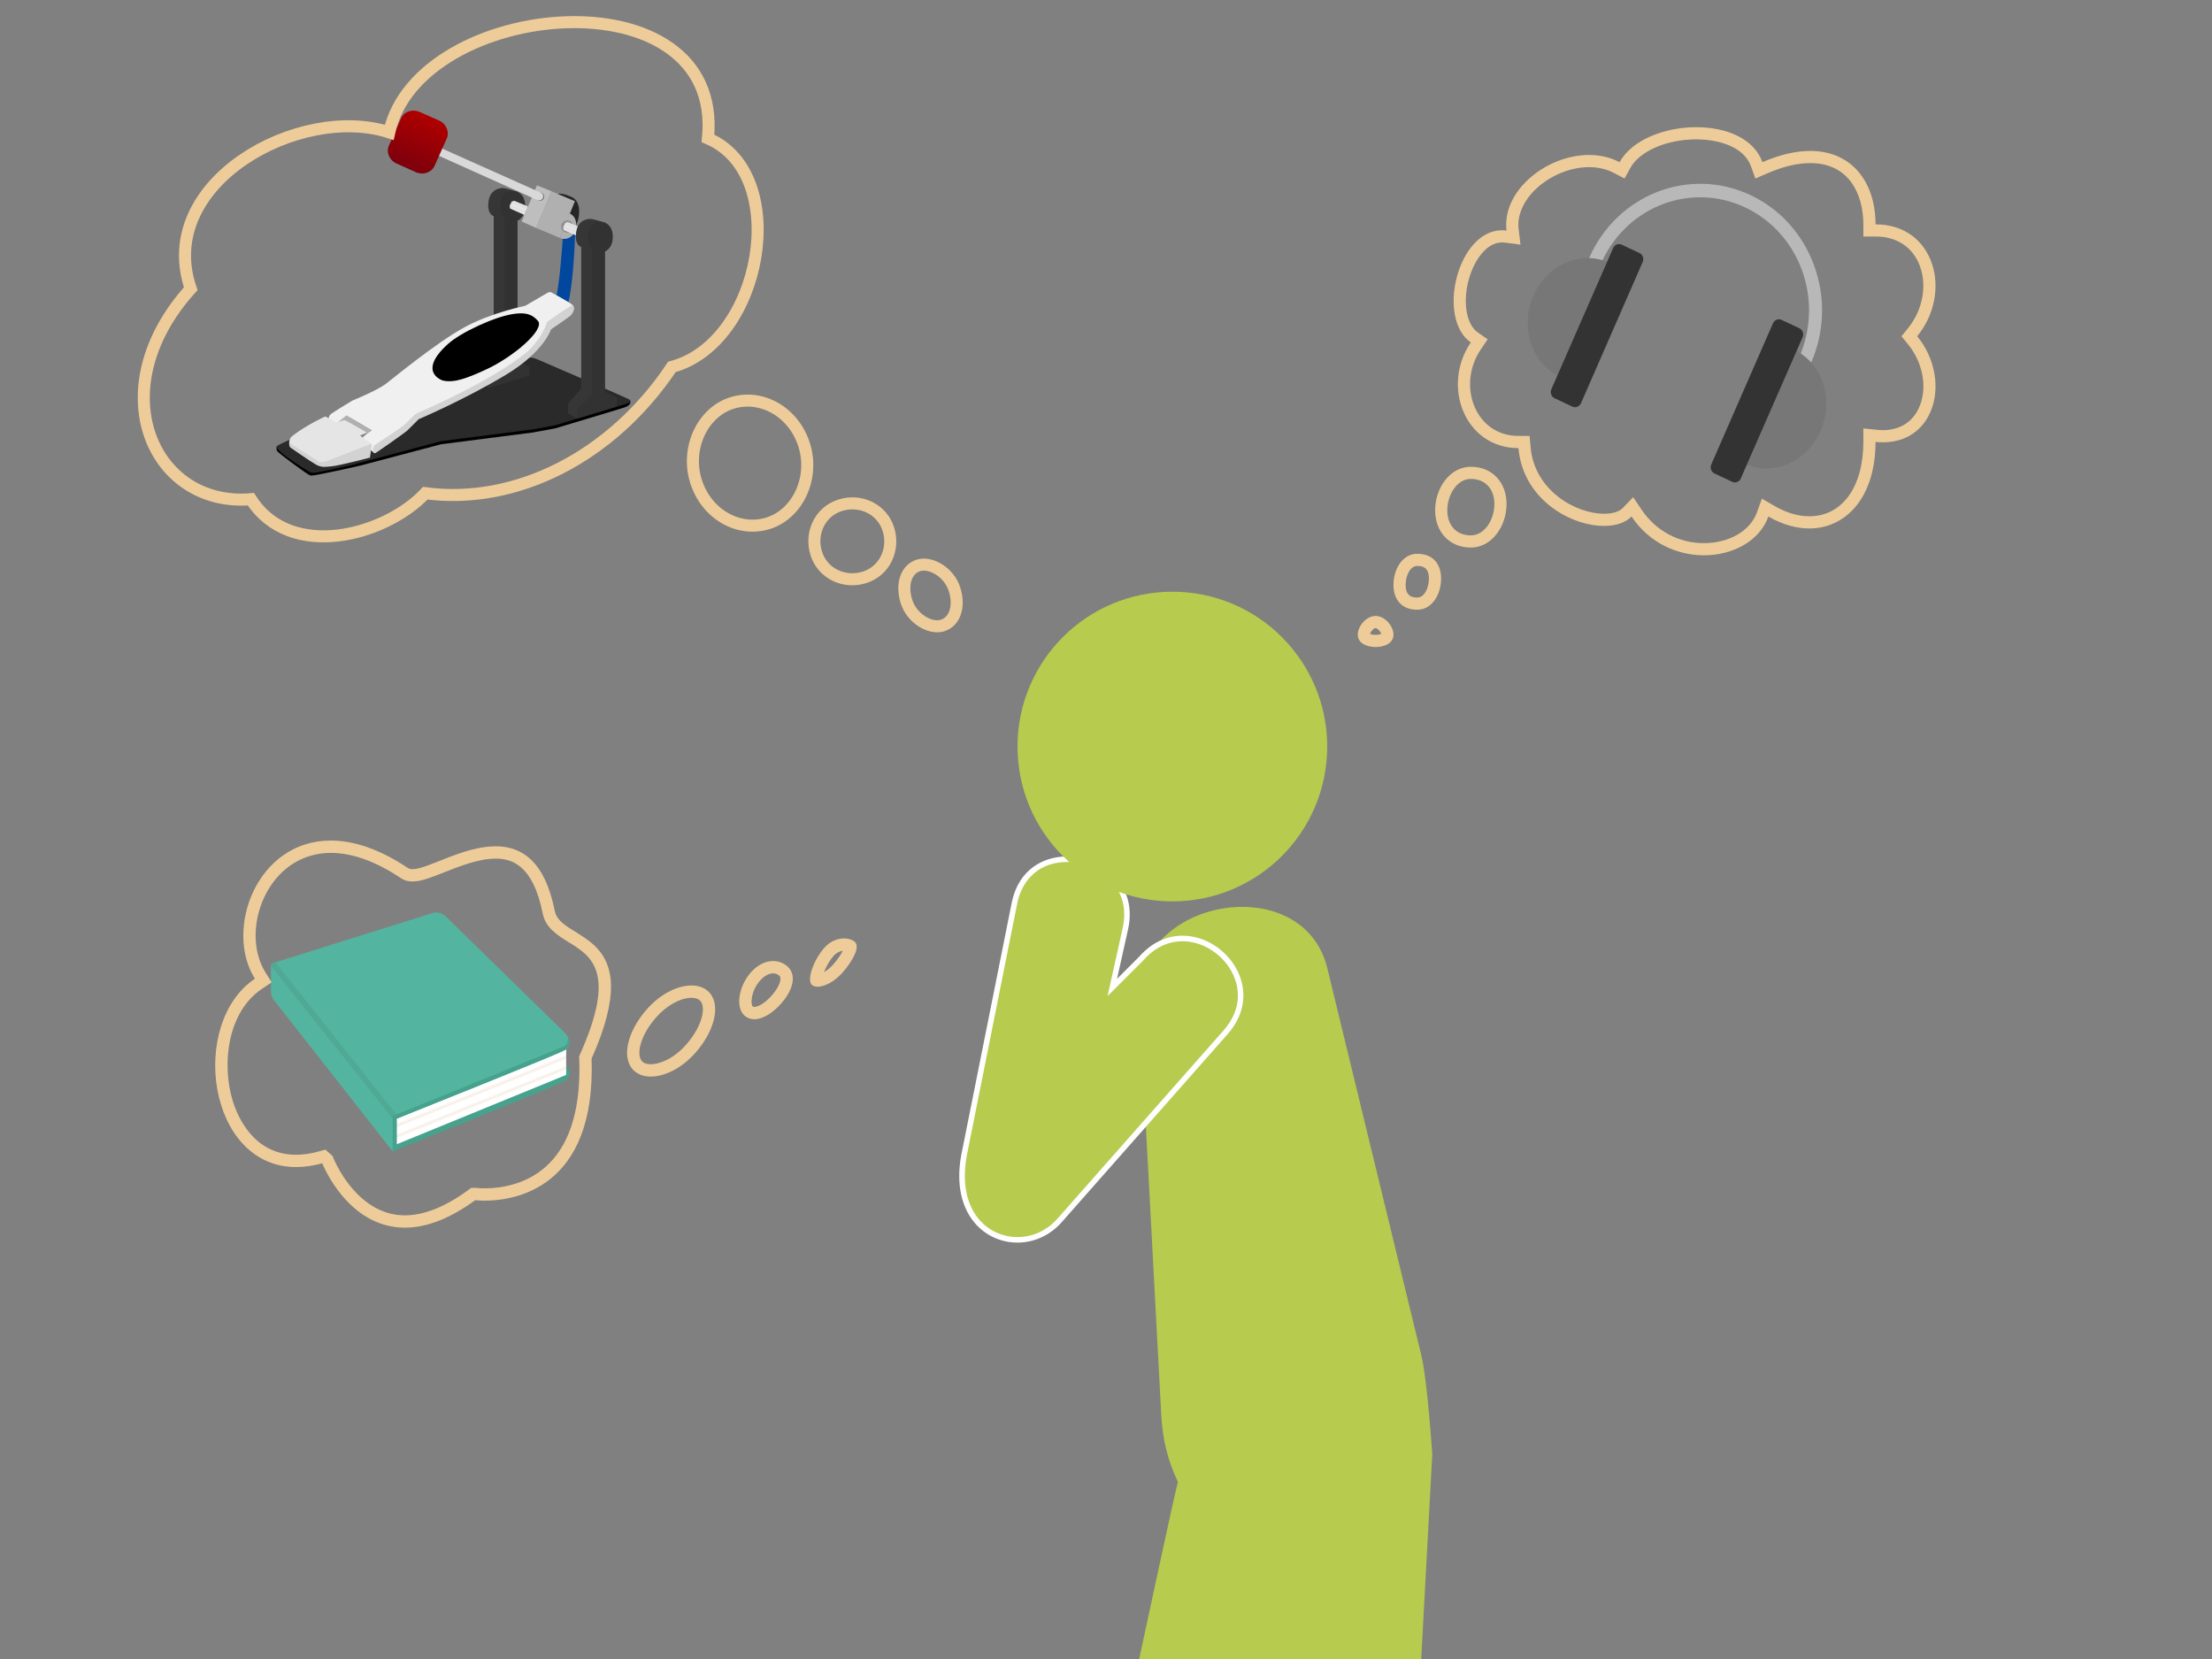 <?xml version="1.0" encoding="utf-8"?>
<!-- Generator: Adobe Illustrator 16.0.0, SVG Export Plug-In . SVG Version: 6.00 Build 0)  -->
<!DOCTYPE svg PUBLIC "-//W3C//DTD SVG 1.1//EN" "http://www.w3.org/Graphics/SVG/1.1/DTD/svg11.dtd">
<svg version="1.1" xmlns="http://www.w3.org/2000/svg" xmlns:xlink="http://www.w3.org/1999/xlink" x="0px" y="0px" width="400px"
	 height="300px" viewBox="0 0 400 300" enable-background="new 0 0 400 300" xml:space="preserve">
<rect x="0" y="0" width="400" height="300" fill="#808080" stroke="none"/>
<g>
	<path fill-rule="evenodd" clip-rule="evenodd" fill="#B7CB4E" d="M257,300l2-37c0,0-0.895-13.547-2-18l-17-70
		c-4.438-17.887-35.063-12.607-34,6l4,75c0.262,4.578,1.239,8.205,3,12c-0.273,0.586-7,32-7,32H257z"/>
	<g>
		<path fill-rule="evenodd" clip-rule="evenodd" fill="#B7CB4E" d="M183.978,224.201c-2.936-0.001-5.671-1.309-7.504-3.59
			c-2.398-2.982-3.103-7.424-1.985-12.504l9.002-45.01c1.063-4.832,4.596-7.723,9.451-7.723c3.412,0,6.782,1.556,8.795,4.061
			c1.302,1.619,2.667,4.401,1.775,8.457l-2.372,10.675l5.214-5.214c2.111-2.396,4.69-3.65,7.479-3.65
			c3.977,0,7.948,2.642,9.656,6.424c1.6,3.54,0.92,7.383-1.864,10.543l-30,33.999C189.619,222.946,186.903,224.201,183.978,224.201
			C183.979,224.201,183.979,224.201,183.978,224.201z"/>
		<path fill="#FFFFFF" d="M192.941,155.875c3.264,0,6.484,1.484,8.406,3.874c1.769,2.2,2.349,4.979,1.677,8.034l-2,9l-0.745,3.353
			l2.428-2.429l4-4l0.022-0.022l0.021-0.023c1.992-2.263,4.441-3.458,7.083-3.458c3.787,0,7.57,2.521,9.201,6.13
			c0.89,1.971,1.842,5.891-1.784,10.005l-30,34.001c-1.91,2.168-4.492,3.362-7.272,3.362c-2.783,0-5.375-1.24-7.114-3.402
			c-2.301-2.862-2.972-7.154-1.883-12.103l8.996-44.981C184.987,158.619,188.338,155.875,192.941,155.875 M192.941,154.875
			c-4.408,0-8.699,2.476-9.941,8.125l-9,45c-2.404,10.931,3.674,16.701,9.978,16.701c2.893,0,5.832-1.214,8.022-3.701l30-34
			c7.01-7.957-0.178-17.797-8.167-17.797c-2.691,0-5.473,1.116-7.833,3.797l-4,4l2-9
			C205.775,159.929,199.238,154.875,192.941,154.875L192.941,154.875z"/>
	</g>
	<circle fill-rule="evenodd" clip-rule="evenodd" fill="#B7CB4E" cx="212" cy="135" r="28"/>
</g>
<g>
	<path fill="#46A28D" d="M102.208,192.424L102.208,192.424c0,0,1.896,2.044-0.178,3.111c-2.075,1.106-31.027,12.658-31.027,12.658
		l0.712-1.266L102.208,192.424z"/>
	<linearGradient id="SVGID_1_" gradientUnits="userSpaceOnUse" x1="87.883" y1="200.394" x2="86.216" y2="196.268">
		<stop  offset="0.2" style="stop-color:#FFFFFF"/>
		<stop  offset="0.3" style="stop-color:#F6EEE6"/>
		<stop  offset="0.4" style="stop-color:#FFFFFF"/>
		<stop  offset="0.6" style="stop-color:#FFFFFF"/>
		<stop  offset="0.7" style="stop-color:#F6EEE6"/>
		<stop  offset="0.8" style="stop-color:#FFFFFF"/>
	</linearGradient>
	<polygon fill="url(#SVGID_1_)" points="71.714,202.286 71.714,206.928 102.384,194.375 102.384,189.734 	"/>
	<path fill="#53B59F" d="M49.81,174.011l28.419-8.908c0,0,1.213-0.492,2.431,0.677c1.225,1.174,21.548,21.055,21.548,21.055
		s1.896,2.023-0.178,3.111c-2.075,1.085-30.315,12.341-30.315,12.341v5.619l-0.712,0.288L49.587,180.92c0,0-0.587-0.731-0.583-1.549
		L49,174.716C49,174.334,49.223,174.176,49.81,174.011z"/>
	<path fill="#50A995" d="M49.81,174.011l21.879,27.514l-0.687,0.768L49,174.716c0-0.299,0.139-0.452,0.481-0.593
		C49.571,174.07,49.686,174.039,49.81,174.011z"/>
	<path fill="#46A28D" d="M102.67,187.467c0,0,0.292,0.595,0.322,0.949c0.053,0.527-0.15,1.107-0.963,1.529
		c-2.075,1.085-30.315,12.341-30.315,12.341v5.619l-0.712,0.288v-6.381l31.015-12.605
		C102.862,188.785,102.67,187.467,102.67,187.467z"/>
</g>
<g>
	<path fill="#EECC99" d="M59.81,152v2.229h0c3.891,0,8.168,1.543,12.71,4.585c0.582,0.391,1.284,0.589,2.085,0.589
		c1.534,0,3.367-0.727,5.688-1.647c2.799-1.109,6.282-2.491,9.341-2.491c2.805,0,6.738,1.029,8.509,9.927
		c0.519,2.605,2.663,3.93,4.738,5.211c4.054,2.502,8.648,5.339,2.058,20.139l-0.209,0.47l0.018,0.515
		c0.296,8.477-1.48,14.771-5.28,18.705c-3.913,4.052-9.08,4.657-11.811,4.657c-0.363,0-0.909-0.012-1.449-0.066l-0.156-0.016h-0.114
		h-0.727l-0.586,0.428c-4.129,3.013-7.969,4.54-11.414,4.54c-8.342,0-12.435-9.193-12.874-10.242l-0.214-0.509l-0.384-0.339
		l-0.907-0.799l-1.165,0.325c-1.435,0.4-2.822,0.604-4.122,0.604c-7.661,0-10.573-6.833-11.47-9.771
		c-2.046-6.703-0.898-16.063,5.258-20.205l1.787-1.203l-1.142-1.827c-2.458-3.931-2.332-9.779,0.313-14.553
		c2.473-4.464,6.67-7.024,11.516-7.024L59.81,152 M152.408,171.939c-0.292,0.588-0.835,1.444-1.728,2.467
		c-0.556,0.636-1.154,1.086-1.669,1.376c0.329-0.876,0.91-1.987,1.7-2.892C151.329,172.186,151.979,171.985,152.408,171.939
		 M139.799,176.012c0.424,0,0.813,0.145,1.125,0.42c0.555,0.487-0.036,2.074-1.316,3.538c-1.275,1.459-2.53,2.112-3.208,2.112
		c-0.167,0-0.23-0.043-0.284-0.09c-0.388-0.342-0.398-2.696,1.315-4.654C138.179,176.482,139.02,176.012,139.799,176.012
		 M125.034,180.436c0.448,0,1.072,0.078,1.502,0.457c1.22,1.069,0.526,4.605-2.423,7.974c-2.311,2.646-4.906,3.585-6.427,3.585
		c-0.449,0-1.074-0.078-1.495-0.447c-1.22-1.075-0.527-4.62,2.417-7.986C120.514,181.841,123.036,180.436,125.034,180.436
		 M59.809,152c-13.383,0.002-19.293,16.07-13.718,24.987c-11.978,8.062-8.601,34.053,7.456,34.053c1.467,0,3.043-0.218,4.721-0.686
		C58.285,210.37,62.812,222,73.212,222c3.542,0,7.767-1.35,12.727-4.968h0c0.024,0,0.668,0.082,1.718,0.082
		c5.166,0,20.144-1.999,19.317-25.668c10.406-23.367-5.513-20.996-6.646-26.69c-1.822-9.158-6.081-11.72-10.694-11.72
		c-5.863,0-12.298,4.139-15.029,4.139c-0.342,0-0.626-0.065-0.844-0.211C68.509,153.445,63.824,152,59.809,152L59.809,152z
		 M152.625,169.699c-1.139,0-2.493,0.47-3.59,1.725c-1.884,2.155-3.221,5.788-2.213,6.678c0.253,0.224,0.609,0.33,1.032,0.33
		c1.257,0,3.094-0.945,4.505-2.56c1.881-2.155,3.222-4.675,2.213-5.563C154.15,169.941,153.442,169.699,152.625,169.699
		L152.625,169.699z M139.799,173.783c-1.326,0-2.779,0.641-4.044,2.089c-2.2,2.514-2.791,6.313-1.109,7.793
		c0.503,0.442,1.103,0.646,1.755,0.646c1.529,0,3.347-1.114,4.885-2.875c2.199-2.515,2.791-5.2,1.109-6.678
		C141.682,174.131,140.775,173.783,139.799,173.783L139.799,173.783z M125.034,178.207c-2.509,0-5.634,1.524-8.102,4.343
		c-3.609,4.127-4.649,8.98-2.214,11.126c0.771,0.676,1.804,1.004,2.968,1.004c2.51,0,5.636-1.521,8.105-4.349
		c3.614-4.126,4.648-8.98,2.213-11.114C127.232,178.536,126.199,178.207,125.034,178.207L125.034,178.207z"/>
</g>
<g>
	<path fill="#B8B8B8" d="M289.778,47.074c4.673-9.855,16.088-14.137,25.791-9.573c9.714,4.569,14.12,16.293,10.059,26.438
		l1.889,1.626c5.023-11.501,0.116-25.066-10.976-30.288c-11.083-5.211-24.156-0.104-29.178,11.397l1.369,0.22L289.778,47.074z"/>
	<path fill="#777777" d="M329.216,77.898c-2.409,5.517-8.297,8.182-13.326,6.125l8.983-20.535
		C329.675,66.05,331.629,72.394,329.216,77.898z"/>
	<path fill="#333333" d="M309.446,84.006c-0.269,0.609-0.003,1.334,0.578,1.608l3.213,1.509c0.6,0.283,1.295,0.01,1.556-0.604
		l11.179-25.543c0.26-0.622,0.001-1.339-0.589-1.614l-3.213-1.516c-0.596-0.278-1.284-0.001-1.558,0.608L309.446,84.006z"/>
	<path fill="#777777" d="M277.286,53.475c-2.414,5.505-0.463,11.86,4.338,14.424l8.984-20.538
		C285.576,45.303,279.692,47.961,277.286,53.475z"/>
	<path fill="#333333" d="M285.889,72.92c-0.272,0.607-0.963,0.886-1.558,0.607l-3.214-1.514c-0.59-0.277-0.848-0.995-0.586-1.617
		l11.174-25.54c0.265-0.614,0.963-0.891,1.559-0.606l3.212,1.511c0.585,0.27,0.845,1,0.578,1.611L285.889,72.92z"/>
</g>
<g>
	<path fill="#EECC99" d="M306.745,25.199c3.937,0,8.602,1.281,9.89,4.873l0.793,2.212l2.155-0.938
		c2.828-1.23,5.44-1.854,7.766-1.854c7.083,0,9.606,5.723,9.606,11.078v2.2h2.199c3.57,0,6.311,1.635,7.715,4.605
		c1.748,3.694,0.991,8.53-1.882,12.033l-1.146,1.396l1.146,1.395c2.84,3.459,3.628,8.151,1.962,11.673
		c-1.192,2.521-3.484,3.91-6.453,3.91c-0.36,0-0.734-0.02-1.113-0.06l-2.428-0.253v2.441c0,8.172-3.841,13.452-9.784,13.452
		c-2.007,0-4.18-0.645-6.284-1.866l-2.285-1.326l-0.89,2.488c-1.188,3.324-5.037,5.558-9.579,5.558
		c-4.585,0-8.694-2.203-11.276-6.044l-1.523-2.269l-1.891,1.974c-0.624,0.651-1.852,1.025-3.369,1.025
		c-5.135,0-12.613-4.191-13.298-12.062l-0.175-2.009h-2.017c-3.299,0-6.063-1.655-7.586-4.54c-1.804-3.419-1.493-7.786,0.791-11.126
		l1.231-1.8l-1.79-1.247c-2.174-1.514-2.806-5.864-1.47-10.12c0.893-2.842,2.962-6.161,5.857-6.161c0.173,0,0.352,0.012,0.53,0.035
		l2.804,0.365l-0.336-2.808c-0.259-2.165,0.581-4.463,2.363-6.471c2.553-2.876,6.619-4.734,10.361-4.734
		c1.659,0,3.179,0.355,4.518,1.054l1.913,0.999l1.035-1.893C296.478,27.332,301.387,25.199,306.745,25.199 M265.974,86.604
		c2.588,0,4.26,1.784,4.26,4.545c0,2.737-1.712,5.667-4.26,5.667c-2.585,0-4.256-1.784-4.256-4.545
		C261.718,89.534,263.428,86.604,265.974,86.604 M256.289,102.341c0.98,0,2.105,0.261,2.105,2.295c0,1.645-0.805,3.419-2.105,3.419
		c-0.98,0-2.105-0.261-2.105-2.297C254.184,104.115,254.988,102.341,256.289,102.341 M248.758,113.58
		c0.319,0,0.896,0.62,1.008,1.041c-0.161,0.076-0.49,0.18-1.008,0.18c-0.52,0-0.85-0.104-1.011-0.18
		C247.856,114.194,248.429,113.58,248.758,113.58 M306.745,23c-5.687,0-11.645,2.264-13.868,6.33
		c-1.722-0.899-3.616-1.304-5.536-1.304c-7.679-0.001-15.769,6.473-14.908,13.666c-0.276-0.036-0.548-0.054-0.814-0.054
		c-8.062,0-11.893,15.934-5.645,20.286c-5.38,7.867-1.075,19.107,8.61,19.107c0.803,9.225,9.391,14.07,15.489,14.07
		c2.077,0,3.864-0.562,4.958-1.704c3.276,4.876,8.354,7.017,13.102,7.017c5.238,0,10.073-2.604,11.65-7.017
		c2.52,1.461,5.039,2.163,7.388,2.163c6.682,0,11.983-5.671,11.983-15.651c0.46,0.048,0.909,0.071,1.342,0.071
		c9.679,0,12.371-11.648,6.191-19.178c6.456-7.87,3.227-20.232-7.533-20.232c0-7.587-4.238-13.277-11.805-13.278
		c-2.523,0-5.415,0.632-8.645,2.038C317.146,24.983,312.064,23,306.745,23L306.745,23z M265.974,84.405
		c-3.791,0-6.455,3.877-6.455,7.866c0,3.988,2.664,6.745,6.455,6.745c3.795,0,6.459-3.878,6.459-7.866
		C272.433,87.16,269.769,84.405,265.974,84.405L265.974,84.405z M256.289,100.142c-2.729,0-4.305,2.859-4.305,5.618
		c0,2.761,1.575,4.497,4.305,4.497s4.305-2.857,4.305-5.619C260.594,101.876,259.019,100.142,256.289,100.142L256.289,100.142z
		 M248.758,111.38c-1.672,0-3.229,1.839-3.229,3.372c0,1.535,1.557,2.248,3.229,2.248c1.667,0,3.227-0.713,3.227-2.248
		C251.984,113.22,250.425,111.38,248.758,111.38L248.758,111.38z"/>
</g>
<g>
	<path fill-rule="evenodd" clip-rule="evenodd" fill="#00479D" d="M101.838,41.623h2.199c-0.179,4.914-0.576,10.53-1.309,13.285
		l-2.198-1.065C101.11,52.09,101.779,43.845,101.838,41.623z"/>
	<path fill-rule="evenodd" clip-rule="evenodd" d="M50.011,80.786c-0.031,0.172,0.01,0.55,0.053,0.706
		c0.106,0.35,5.547,4.325,5.954,4.448c0.407,0.124,0.461,0.054,1.875-0.185c2.332-0.437,7.27-1.564,7.27-1.564l14.614-3.859
		l16.63-2.132l3.999-0.742c0,0,11.384-3.399,12.487-3.77c0.422-0.136,1.276-0.52,1.078-1.2
		C113.857,72.12,50.045,80.612,50.011,80.786z"/>
	<path fill-rule="evenodd" clip-rule="evenodd" fill="#2A2A2A" d="M50.011,80.786c0,0.872,4.832,3.859,5.603,4.349
		c0.778,0.496,1.156,0.378,2.247,0.183c2.328-0.43,5.561-1.189,5.561-1.189l16.34-4.356l10.834-1.39l5.811-0.741l3.999-0.737
		l12.984-3.922c0,0,0.507-0.182,0.589-0.431c0.04-0.102-0.003-0.195-0.188-0.314c-0.627-0.38-15.754-6.879-16.453-7.188
		c-0.682-0.287-1.248-0.509-1.998-0.282C93.661,65.285,50.011,79.519,50.011,80.786z"/>
	<polygon fill-rule="evenodd" clip-rule="evenodd" fill="#B0B0B0" points="62.667,75.133 67.23,77.834 65.608,79.088 61.198,76.283 
			"/>
	<path fill-rule="evenodd" clip-rule="evenodd" fill="#363636" d="M93.518,34.667c0,0-1.986-0.619-2.454-0.656
		c-0.473-0.054-2.344,0.092-2.704,2.291c-0.392,2.473,0.919,2.786,0.919,2.786v25.645l-2.374,2.626v1.878l1.624,0.897l3.188-3.273
		L93.518,34.667z"/>
	<path fill-rule="evenodd" clip-rule="evenodd" fill="#323232" d="M93.592,65.298V39.901c0,0,1.373-0.532,1.381-2.626
		c0.011-2.17-1.456-2.608-1.456-2.608c-3.752-1.047-3.489,4.17-2.3,4.741v26.388l-2.688,2.587v1.75l7.187-2.21v-1.628L93.592,65.298
		z"/>
	<polyline fill-rule="evenodd" clip-rule="evenodd" fill="#848484" points="66.289,78.211 66.292,78.495 65.603,79.106 
		65.108,78.746 	"/>
	<path fill-rule="evenodd" clip-rule="evenodd" fill="#F0F0F0" d="M62.667,75.133l4.563,2.701c0,0-0.651,0.429-1.06,0.742
		c-0.405,0.313-1.055,0.947-0.813,1.143c0.158,0.139,2.191,2.135,2.191,2.135l8.342-6.55l12.573-6.482c0,0,8.139-4.151,9.537-7.462
		c0.912-2.191,6.163-5.703,5.543-6.204c-0.313-0.374-3.902-2.315-3.902-2.315s-0.294-0.062-0.585,0.081
		c-0.393,0.218-4.083,2.378-4.083,2.378s-6.131,1.234-10.942,3.861c-5.313,2.899-13.271,9.536-14.359,10.325
		c-1.688,1.224-5.944,2.944-5.944,2.944s-3.341,2.024-3.928,2.457c-0.598,0.608-0.317,1.396-0.317,1.396l0.896,0.654L62.667,75.133z
		"/>
	<path fill-rule="evenodd" clip-rule="evenodd" fill="#D2D2D2" d="M67.548,81.854c0.174,0.125,0.21,0.109,0.342,0.084
		c0.127-0.036,5.445-3.754,5.781-4.104c0.359-0.338,2.046-2.033,2.046-2.033s8.392-3.563,15.923-8.125c6.766-4.113,8-8.116,8-8.116
		s3.228-2.181,3.581-2.526c0.382-0.438,0.941-1.377,0.322-1.878c-0.437,0.125-4.634,3.004-4.639,3.105
		c-0.086,0.637-1.5,3.717-3.931,5.657c-6.131,4.902-17.768,10.073-19.427,10.721c-0.579,0.233-2.268,2.051-2.268,2.051
		c-0.623,0.579-3.852,2.704-5.483,3.77C67.361,80.749,67.39,81.72,67.548,81.854z"/>
	<path fill-rule="evenodd" clip-rule="evenodd" fill="#E5E5E5" d="M52.296,80.059c-0.039,0.688,5.253,3.843,5.875,3.929
		c0.409,0.045,9.059-3.681,9.059-3.681l-2.122-1.562c0,0,0.616-0.279,0.977-0.417c0.15-0.061,0.266-0.086,0.174-0.151
		c-0.054-0.045-3.56-2.063-3.766-2.129c-0.195-0.075-0.162-0.097-0.48,0c-0.221,0.037-1.153,0.321-1.153,0.321l-2.034-1.065
		c0,0-3.214,1.439-5.716,3.349C52.616,79.032,52.343,79.246,52.296,80.059z"/>
	<path fill-rule="evenodd" clip-rule="evenodd" fill="#D2D2D2" d="M52.296,80.059c0,0-0.066,0.688,0.247,0.894
		c0.353,0.243,3.315,2.299,4.407,2.95c1.094,0.663,1.629,0.558,3.097,0.414c1.468-0.157,6.856-1.563,6.856-1.563
		s0.361-2.38,0.326-2.446c-0.059-0.168-8.155,3.098-8.155,3.098s-1.066,0.303-1.399,0.096L52.296,80.059z"/>
	<path fill-rule="evenodd" clip-rule="evenodd" d="M87.641,66.935c-3.11,1.417-5.487,2.343-7.51,1.887
		c-0.2-0.029-4.753-1.565,0.898-6.636c2.313-2.084,8.396-4.902,11.752-5.402c2.253-0.344,3.435,0.023,4.493,1.24
		C98.61,59.557,92.858,64.592,87.641,66.935z"/>
	<path fill="#272727" d="M103.654,40.966c0,0.625-0.493,1.126-1.11,1.126c-0.591,0-1.087-0.501-1.087-1.126
		c0-0.596,0.496-1.097,1.087-1.097C103.161,39.87,103.654,40.371,103.654,40.966z"/>
	<polygon fill-rule="evenodd" clip-rule="evenodd" fill="#E5E5E5" points="92.971,36.301 95.465,37.334 94.84,38.868 92.234,37.712 
		92.157,37.21 92.531,36.458 	"/>
	
		<line fill="none" stroke="#D2D2D2" stroke-width="0.082" stroke-miterlimit="10" x1="92.172" y1="37.178" x2="95.032" y2="38.398"/>
	
		<line fill="none" stroke="#D2D2D2" stroke-width="0.082" stroke-miterlimit="10" x1="92.527" y1="36.491" x2="95.329" y2="37.68"/>
	<path fill-rule="evenodd" clip-rule="evenodd" fill="#252525" d="M103.279,35.582c3.357,1.285,0.181,9.922-2.131,4.82
		C100.227,37.772,98.529,33.502,103.279,35.582z"/>
	<polygon fill-rule="evenodd" clip-rule="evenodd" fill="#B0B0B0" points="99.715,34.58 103.961,36.386 101.272,43.028 
		96.942,41.216 	"/>
	<polygon fill-rule="evenodd" clip-rule="evenodd" fill="#BEBEBE" points="97.098,33.516 99.715,34.58 96.942,41.216 94.338,40.059 
			"/>
	<path fill-rule="evenodd" clip-rule="evenodd" fill="#B0B0B0" d="M102.979,38.587c1.3,0.55,1.421,2.159,1.059,3.129
		c-0.496,1.315-1.804,1.794-2.766,1.312L102.979,38.587z"/>
	<path fill="#909090" d="M103.667,40.965c0,0.625-0.496,1.112-1.088,1.112c-0.615,0-1.113-0.486-1.113-1.112
		c0-0.596,0.498-1.096,1.113-1.096C103.171,39.87,103.667,40.369,103.667,40.965z"/>
	<polygon fill-rule="evenodd" clip-rule="evenodd" fill="#E5E5E5" points="102.665,40.152 104.486,40.934 104.134,42.562 
		101.938,41.591 101.852,41.091 102.223,40.309 	"/>
	
		<line fill="none" stroke="#D2D2D2" stroke-width="0.082" stroke-miterlimit="10" x1="101.883" y1="41.053" x2="104.209" y2="42.029"/>
	
		<line fill="none" stroke="#D2D2D2" stroke-width="0.082" stroke-miterlimit="10" x1="102.211" y1="40.37" x2="104.358" y2="41.308"/>
	<path fill-rule="evenodd" clip-rule="evenodd" fill="#363636" d="M109.342,40.242c0,0-1.98-0.623-2.442-0.655
		c-0.484-0.06-2.325,0.091-2.691,2.286c-0.418,2.473,0.891,2.786,0.891,2.786v25.64l-2.372,2.629v1.878l1.63,0.899l3.185-3.275
		L109.342,40.242z"/>
	<path fill-rule="evenodd" clip-rule="evenodd" fill="#323232" d="M109.42,70.871V45.472c0,0,1.375-0.532,1.396-2.628
		c0.018-2.165-1.473-2.603-1.473-2.603c-3.754-1.049-3.492,4.167-2.292,4.735v26.386l-2.691,2.628v1.714l7.186-2.209v-1.633
		L109.42,70.871z"/>
	<path fill="#727272" d="M96.942,35.555c0,0.407,0.333,0.747,0.722,0.747c0.422,0,0.742-0.339,0.742-0.747
		c0-0.407-0.32-0.725-0.742-0.725C97.275,34.83,96.942,35.148,96.942,35.555z"/>
	<path fill="#D9D9D9" d="M97.764,34.83c0.396,0.184,0.572,0.598,0.395,0.972l0,0c-0.167,0.375-0.638,0.523-1.061,0.34L76.281,26.79
		c-0.391-0.186-0.639-0.605-0.488-0.977l0.035-0.011c0.144-0.37,0.634-0.504,1.024-0.324L97.764,34.83z"/>
	
		<linearGradient id="SVGID_2_" gradientUnits="userSpaceOnUse" x1="-3.849" y1="75.294" x2="6.388" y2="75.294" gradientTransform="matrix(0.407 -0.913 0.913 0.407 6.262 -3.776)">
		<stop  offset="0" style="stop-color:#7C000C"/>
		<stop  offset="1" style="stop-color:#AF0000"/>
	</linearGradient>
	<path fill="url(#SVGID_2_)" d="M79.404,21.795c1.3,0.583,1.923,2.068,1.375,3.274l-2.19,4.915c-0.559,1.215-2.059,1.741-3.37,1.153
		l-3.499-1.562c-1.311-0.576-1.932-2.065-1.381-3.272l2.192-4.919c0.548-1.206,2.058-1.73,3.359-1.143L79.404,21.795z"/>
</g>
<path fill-rule="evenodd" clip-rule="evenodd" fill="none" stroke="#EECC99" stroke-width="2.175" stroke-miterlimit="10" d="
	M121.5,66.349c-10.875,16.313-28.274,25.012-44.592,22.838c-7.172,7.65-24.334,12.369-31.538,1.086
	C27.659,91.771,17.992,70.476,34.492,52.21c-6.576-19.121,19.667-33.55,35.89-28.277c5.261-24.168,60.638-29.274,57.642,1.087
	C143.252,31.546,137.815,61.997,121.5,66.349z M132.376,72.871c5.342-1.666,11.183,1.642,13.052,7.615
	c1.869,5.971-1.185,12.47-6.526,14.138c-5.346,1.669-11.184-1.64-13.052-7.615C123.981,81.039,127.034,74.541,132.376,72.871z
	 M151.954,91.361c3.684-1.148,7.561,0.717,8.7,4.353c1.137,3.631-0.664,7.548-4.352,8.699c-3.684,1.148-7.563-0.717-8.7-4.352
	C146.463,96.429,148.266,92.511,151.954,91.361z M166.092,102.239c2.21-0.691,5.549,1.234,6.525,4.348
	c0.973,3.118,0.034,5.836-2.177,6.526c-2.21,0.691-5.55-1.234-6.525-4.351C162.942,105.647,163.88,102.926,166.092,102.239z"/>
</svg>
